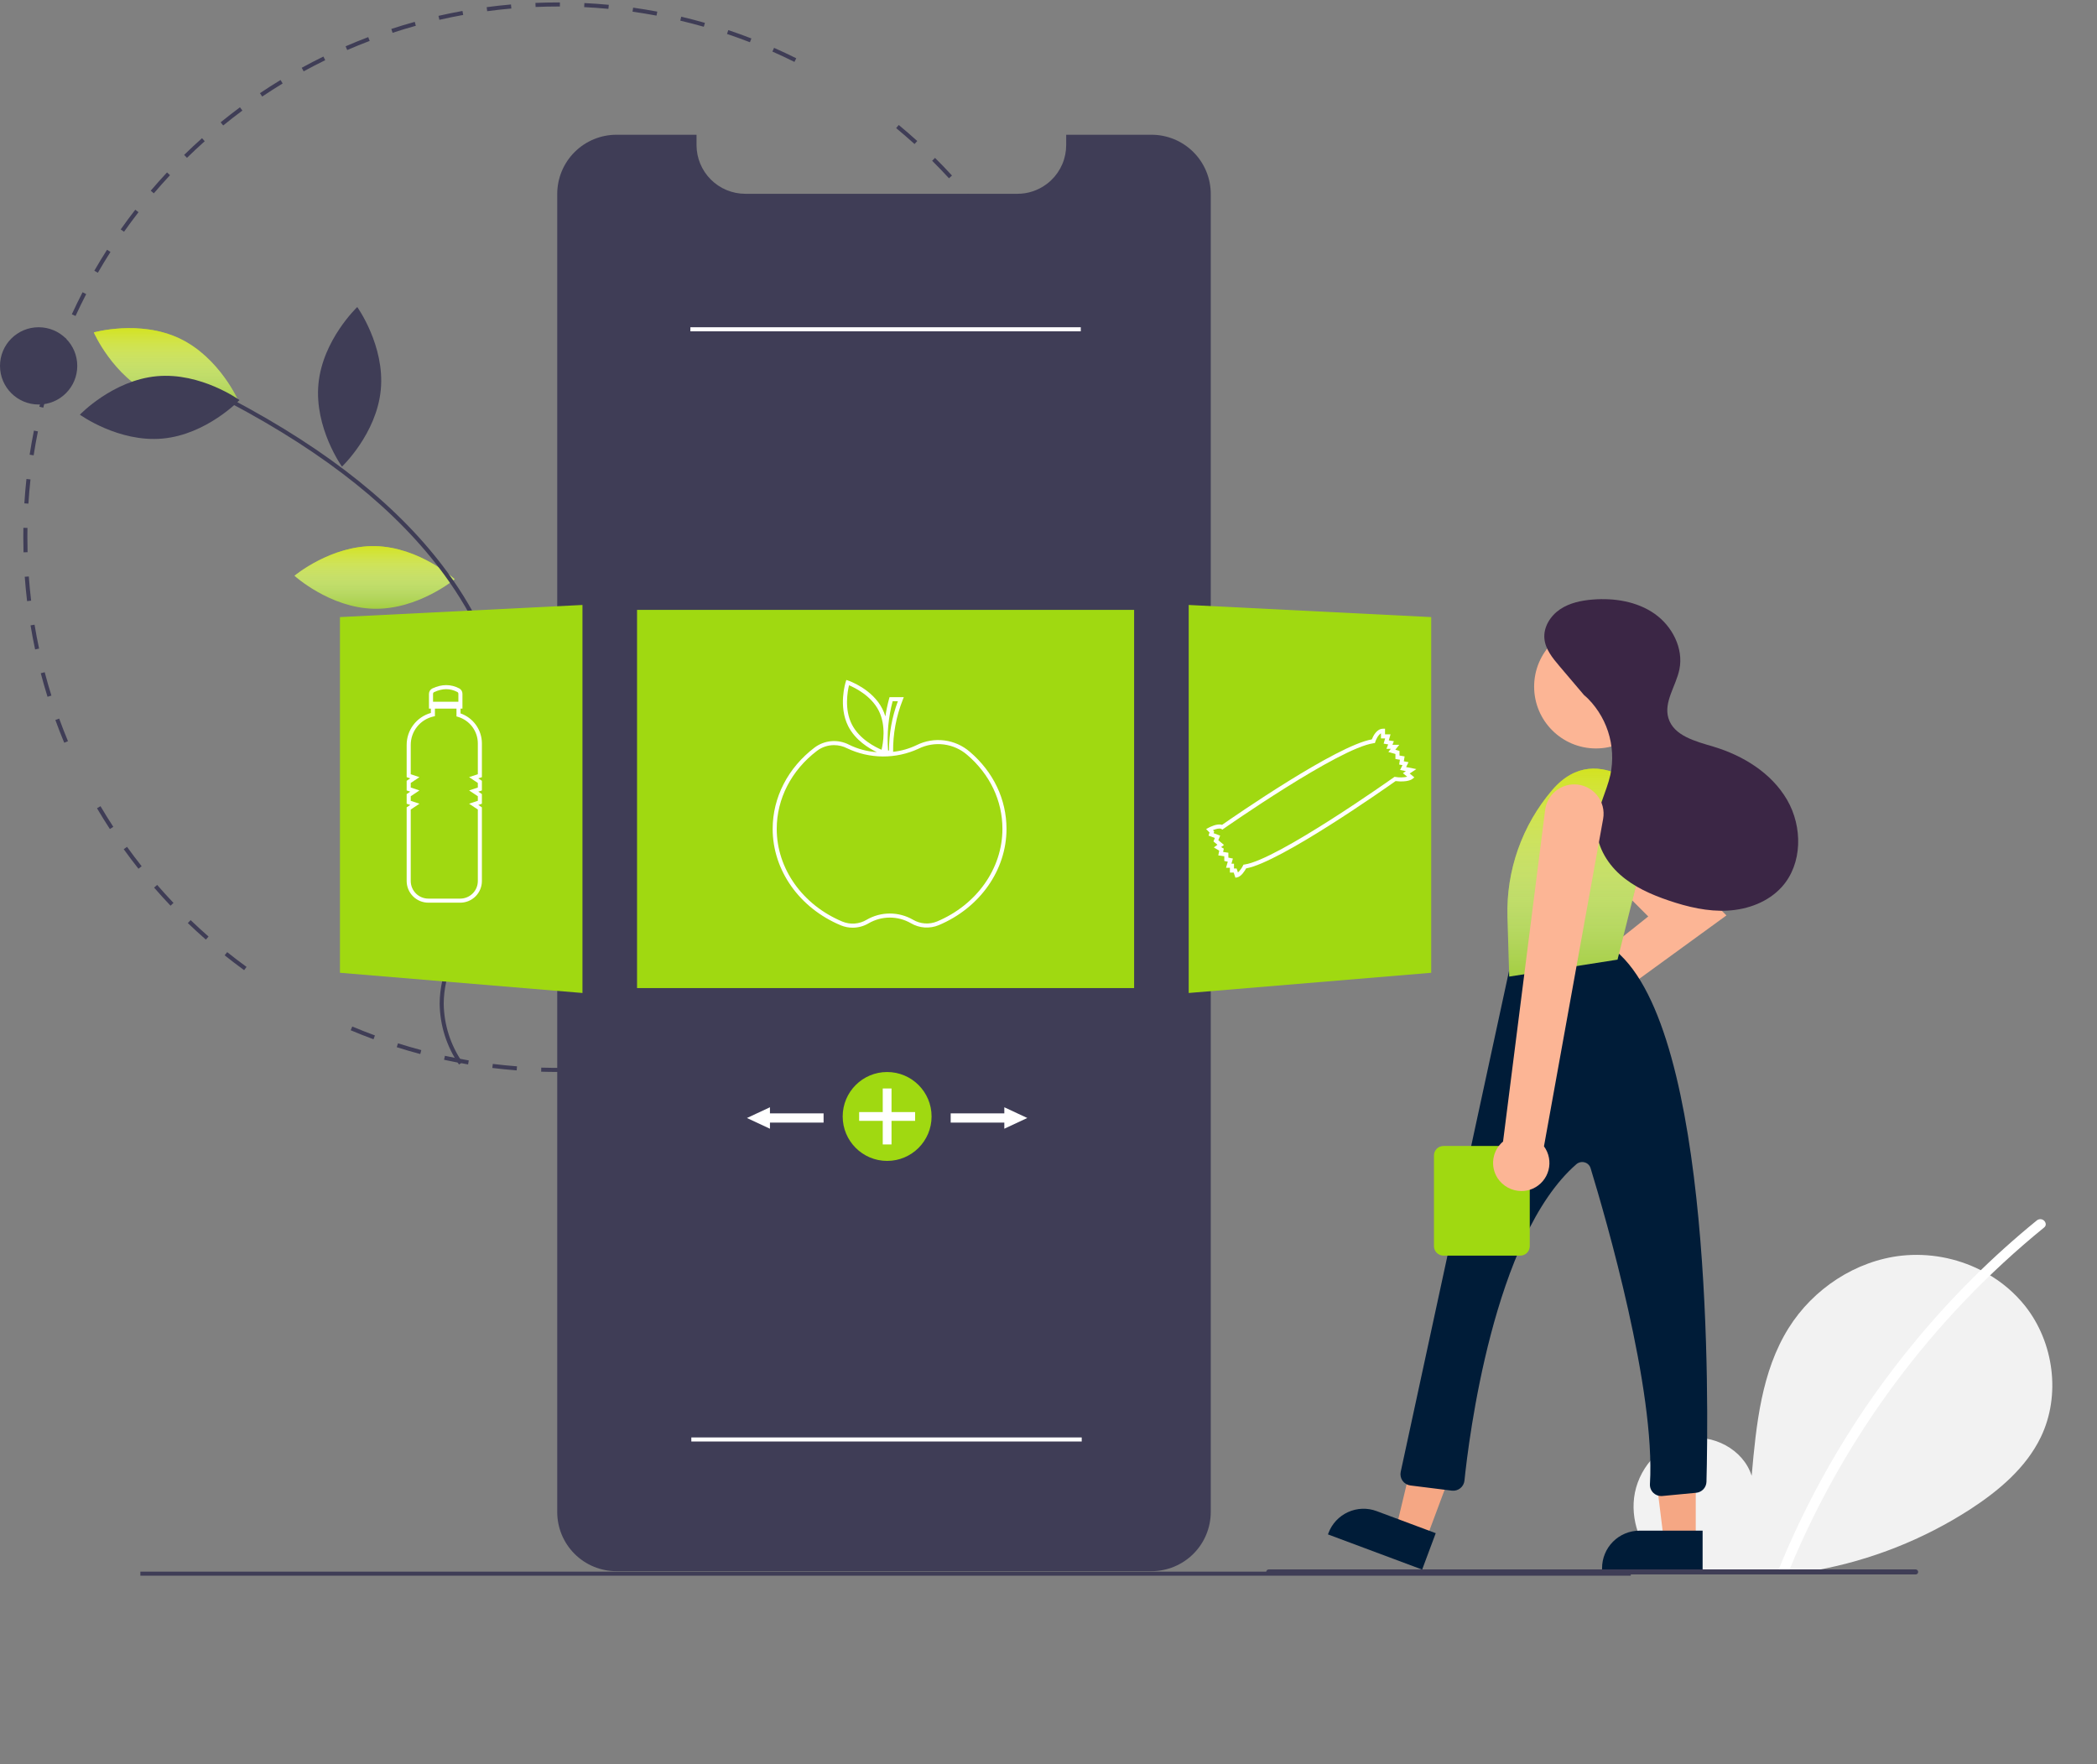 <?xml version="1.0" encoding="UTF-8"?> <svg xmlns="http://www.w3.org/2000/svg" width="630" height="530" viewBox="0 0 630 530" fill="none"><rect x="0" y="0" width="630" height="530" fill="#808080" stroke="none"/> <g clip-path="url(#clip0)"> <path d="M167.66 322.046C165.965 322.046 164.253 322.02 162.573 321.967L162.611 320.746C165.024 320.822 167.486 320.843 169.911 320.809L169.927 322.031C169.173 322.041 168.417 322.046 167.66 322.046ZM177.278 321.763L177.207 320.544C179.623 320.401 182.071 320.201 184.481 319.948L184.609 321.163C182.18 321.418 179.714 321.62 177.278 321.763ZM155.228 321.573C152.792 321.386 150.329 321.141 147.909 320.844L148.058 319.632C150.46 319.926 152.903 320.17 155.321 320.355L155.228 321.573ZM191.904 320.229L191.721 319.022C194.122 318.657 196.542 318.234 198.911 317.764L199.149 318.962C196.761 319.436 194.324 319.862 191.904 320.229ZM140.631 319.782C138.224 319.374 135.794 318.906 133.409 318.388L133.668 317.193C136.035 317.708 138.446 318.173 140.835 318.577L140.631 319.782ZM206.329 317.362L206.035 316.176C208.392 315.593 210.762 314.949 213.08 314.262L213.427 315.434C211.092 316.126 208.704 316.775 206.329 317.362ZM126.259 316.662C123.897 316.034 121.521 315.343 119.196 314.607L119.564 313.443C121.871 314.173 124.23 314.858 126.573 315.481L126.259 316.662ZM220.429 313.179L220.028 312.026C222.315 311.23 224.615 310.371 226.866 309.47L227.32 310.605C225.052 311.512 222.734 312.378 220.429 313.179H220.429ZM112.217 312.222C109.923 311.379 107.615 310.47 105.358 309.519L105.832 308.393C108.072 309.336 110.362 310.239 112.638 311.076L112.217 312.222ZM234.069 307.721L233.563 306.609C235.76 305.611 237.967 304.546 240.125 303.443L240.681 304.531C238.507 305.642 236.282 306.716 234.069 307.721H234.069ZM247.141 301.039L246.536 299.979C248.642 298.777 250.745 297.513 252.785 296.223L253.437 297.255C251.382 298.555 249.264 299.829 247.141 301.039H247.141ZM259.555 293.185L258.856 292.184C260.84 290.798 262.819 289.347 264.739 287.871L265.484 288.84C263.549 290.327 261.554 291.789 259.555 293.185ZM73.347 291.465C71.376 290.033 69.406 288.532 67.492 287.004L68.255 286.05C70.153 287.566 72.108 289.055 74.065 290.476L73.347 291.465ZM271.209 284.229L270.422 283.294C272.27 281.735 274.11 280.109 275.891 278.462L276.72 279.36C274.926 281.019 273.072 282.657 271.209 284.229H271.209ZM61.848 282.283C60.011 280.674 58.187 279.002 56.425 277.311L57.271 276.429C59.02 278.107 60.83 279.768 62.653 281.364L61.848 282.283ZM282.005 274.243L281.135 273.385C282.839 271.658 284.525 269.871 286.145 268.074L287.053 268.891C285.421 270.703 283.722 272.503 282.005 274.243ZM51.236 272.098C49.551 270.326 47.887 268.495 46.29 266.655L47.213 265.854C48.797 267.68 50.449 269.498 52.121 271.256L51.236 272.098ZM291.852 263.314L290.908 262.538C292.448 260.664 293.964 258.731 295.415 256.79L296.394 257.522C294.931 259.477 293.404 261.426 291.852 263.314L291.852 263.314ZM41.598 260.994C40.084 259.082 38.595 257.108 37.169 255.127L38.161 254.414C39.575 256.379 41.054 258.338 42.556 260.237L41.598 260.994ZM300.666 251.528L299.655 250.842C301.018 248.835 302.352 246.771 303.621 244.704L304.663 245.343C303.383 247.426 302.039 249.507 300.666 251.528L300.666 251.528ZM33.014 249.066C31.683 247.025 30.38 244.926 29.141 242.823L30.194 242.203C31.423 244.289 32.716 246.373 34.037 248.398L33.014 249.066ZM308.372 238.98L307.303 238.39C308.476 236.267 309.615 234.087 310.691 231.911L311.786 232.452C310.703 234.645 309.554 236.842 308.372 238.98ZM314.897 225.773L313.778 225.282C314.751 223.059 315.686 220.782 316.556 218.515L317.697 218.953C316.82 221.238 315.877 223.532 314.897 225.773ZM19.297 223.137C18.36 220.889 17.463 218.589 16.631 216.301L17.779 215.883C18.605 218.154 19.495 220.436 20.424 222.667L19.297 223.137ZM320.18 212.009L319.02 211.625C319.782 209.328 320.502 206.98 321.158 204.645L322.335 204.976C321.673 207.328 320.948 209.695 320.18 212.009ZM14.278 209.332C13.551 207.004 12.868 204.625 12.248 202.262L13.43 201.951C14.045 204.297 14.723 206.658 15.444 208.968L14.278 209.332ZM324.162 197.851L322.972 197.574C323.519 195.219 324.019 192.815 324.458 190.428L325.66 190.649C325.217 193.054 324.713 195.477 324.162 197.851V197.851ZM10.546 195.105C10.037 192.719 9.576 190.288 9.176 187.879L10.381 187.678C10.778 190.07 11.236 192.482 11.741 194.85L10.546 195.105ZM326.824 183.387L325.613 183.221C325.942 180.828 326.219 178.388 326.438 175.969L327.655 176.078C327.434 178.517 327.155 180.976 326.824 183.387V183.387ZM8.139 180.597C7.851 178.179 7.614 175.716 7.435 173.276L8.654 173.187C8.831 175.608 9.066 178.052 9.352 180.453L8.139 180.597ZM328.153 168.741L326.932 168.686C327.041 166.265 327.096 163.81 327.096 161.388H328.318C328.318 163.828 328.262 166.302 328.153 168.741ZM7.065 165.93C7.023 164.432 7.002 162.904 7.002 161.388C7.002 160.448 7.01 159.51 7.026 158.573L8.248 158.595C8.232 159.524 8.224 160.455 8.224 161.388C8.224 162.892 8.245 164.409 8.286 165.897L7.065 165.93ZM8.538 151.301L7.318 151.225C7.471 148.784 7.681 146.318 7.944 143.896L9.158 144.028C8.898 146.431 8.689 148.878 8.538 151.301H8.538ZM326.307 143.848C326.063 141.439 325.728 140.265 325.373 137.866L326.582 137.688C326.939 140.104 327.245 141.949 327.491 144.376L326.307 143.848ZM10.109 136.791L8.902 136.604C9.276 134.188 9.711 131.752 10.195 129.363L11.392 129.605C10.912 131.976 10.481 134.393 10.109 136.791ZM324.14 130.673C323.674 128.29 323.149 125.891 322.577 123.543L323.764 123.254C324.34 125.62 324.87 128.037 325.339 130.439L324.14 130.673ZM13.003 122.487L11.818 122.189C12.412 119.823 13.069 117.437 13.771 115.098L14.941 115.449C14.244 117.771 13.592 120.138 13.003 122.487ZM320.687 116.492C320.006 114.166 319.262 111.826 318.475 109.536L319.63 109.139C320.423 111.446 321.174 113.804 321.86 116.148L320.687 116.492ZM17.209 108.489L16.056 108.084C16.868 105.775 17.745 103.454 18.662 101.187L19.795 101.645C18.885 103.895 18.015 106.198 17.209 108.489ZM315.943 102.689C315.052 100.441 314.097 98.185 313.106 95.982L314.22 95.481C315.219 97.7 316.181 99.974 317.079 102.239L315.943 102.689ZM22.692 94.93L21.582 94.42C22.603 92.198 23.689 89.969 24.81 87.796L25.896 88.357C24.783 90.513 23.705 92.724 22.692 94.93ZM309.964 89.41C308.87 87.253 307.712 85.092 306.521 82.987L307.584 82.385C308.784 84.507 309.951 86.684 311.053 88.858L309.964 89.41ZM29.398 81.94L28.339 81.33C29.558 79.214 30.843 77.095 32.159 75.034L33.189 75.692C31.883 77.737 30.607 79.84 29.398 81.94ZM302.786 76.726C301.495 74.671 300.143 72.623 298.768 70.64L299.772 69.944C301.158 71.942 302.52 74.005 303.821 76.076L302.786 76.726ZM37.262 69.625L36.263 68.921C37.671 66.924 39.144 64.933 40.641 63.004L41.606 63.752C40.121 65.667 38.659 67.643 37.262 69.625ZM294.476 64.743C293.003 62.815 291.47 60.898 289.917 59.045L290.854 58.261C292.418 60.127 293.963 62.059 295.447 64.002L294.476 64.743ZM46.213 58.085L45.283 57.293C46.863 55.437 48.511 53.589 50.179 51.801L51.072 52.634C49.417 54.409 47.782 56.243 46.213 58.085ZM285.104 53.56C283.463 51.774 281.761 50.003 280.045 48.298L280.907 47.431C282.635 49.15 284.35 50.933 286.004 52.733L285.104 53.56ZM56.173 47.412L55.319 46.539C57.066 44.83 58.873 43.14 60.691 41.517L61.505 42.428C59.701 44.039 57.907 45.716 56.173 47.412ZM274.752 43.271C272.953 41.639 271.096 40.031 269.233 38.489L270.012 37.547C271.889 39.101 273.76 40.722 275.573 42.366L274.752 43.271ZM67.058 37.692L66.286 36.745C68.176 35.206 70.129 33.689 72.091 32.234L72.818 33.215C70.871 34.659 68.933 36.165 67.058 37.692ZM78.775 29.008L78.093 27.994C80.116 26.633 82.198 25.301 84.282 24.033L84.916 25.077C82.848 26.335 80.782 27.657 78.775 29.008ZM91.229 21.432L90.643 20.36C92.782 19.189 94.976 18.053 97.163 16.983L97.7 18.081C95.53 19.143 93.353 20.27 91.229 21.432ZM238.674 18.601C236.501 17.518 234.274 16.472 232.056 15.492L232.55 14.374C234.785 15.362 237.029 16.416 239.22 17.508L238.674 18.601ZM104.315 15.031L103.83 13.91C106.066 12.941 108.353 12.012 110.627 11.148L111.061 12.29C108.804 13.147 106.534 14.07 104.315 15.031ZM225.299 12.689C223.036 11.812 220.721 10.975 218.417 10.201L218.806 9.043C221.127 9.822 223.461 10.666 225.74 11.55L225.299 12.689ZM117.943 9.856L117.562 8.696C119.884 7.934 122.253 7.218 124.603 6.566L124.929 7.743C122.597 8.39 120.247 9.101 117.943 9.856ZM211.444 8.04C209.114 7.376 206.738 6.757 204.381 6.201L204.661 5.012C207.036 5.572 209.431 6.196 211.78 6.865L211.444 8.04ZM132.006 5.954L131.734 4.763C134.114 4.219 136.539 3.723 138.941 3.29L139.158 4.492C136.774 4.922 134.368 5.414 132.006 5.954ZM197.239 4.691C194.86 4.244 192.437 3.847 190.037 3.51L190.206 2.3C192.625 2.64 195.067 3.04 197.465 3.49L197.239 4.691ZM146.369 3.362L146.207 2.151C148.626 1.828 151.085 1.556 153.518 1.345L153.624 2.562C151.21 2.772 148.77 3.041 146.369 3.362ZM182.787 2.661C180.38 2.434 177.931 2.259 175.506 2.142L175.565 0.921C178.008 1.04 180.476 1.216 182.901 1.444L182.787 2.661ZM160.909 2.093L160.857 0.872C163.103 0.779 165.391 0.731 167.66 0.73L168.213 0.731L168.209 1.953L167.66 1.952C165.409 1.953 163.137 2 160.909 2.093V2.093Z" fill="#3F3D56"></path> <path d="M363.747 58.278V454.242C363.742 458.959 361.866 463.481 358.529 466.815C355.193 470.149 350.669 472.023 345.952 472.024H185.203C182.866 472.028 180.551 471.571 178.391 470.679C176.231 469.787 174.268 468.478 172.615 466.826C170.962 465.174 169.651 463.212 168.758 461.053C167.864 458.893 167.406 456.579 167.408 454.242V58.278C167.408 55.941 167.868 53.627 168.762 51.468C169.657 49.309 170.967 47.347 172.62 45.695C174.272 44.042 176.234 42.732 178.393 41.837C180.552 40.943 182.866 40.483 185.203 40.483H209.259V43.568C209.258 47.454 210.801 51.181 213.548 53.929C216.295 56.677 220.022 58.222 223.907 58.223H305.666C308.793 58.23 311.84 57.227 314.352 55.364C314.86 54.995 315.342 54.59 315.794 54.155C317.225 52.788 318.364 51.145 319.141 49.325C319.918 47.506 320.317 45.547 320.314 43.568V40.483H345.952C348.289 40.483 350.604 40.943 352.763 41.837C354.922 42.73 356.884 44.041 358.537 45.694C360.189 47.346 361.5 49.308 362.394 51.467C363.288 53.627 363.748 55.941 363.747 58.278Z" fill="#3F3D56"></path> <path d="M340.722 183.225H191.387V296.846H340.722V183.225Z" fill="#A0D911"></path> <path d="M112.749 164.08C126.045 164.365 136.622 174.001 136.622 174.001C136.622 174.001 125.641 183.174 112.345 182.888C99.049 182.603 88.473 172.968 88.473 172.968C88.473 172.968 99.453 163.795 112.749 164.08Z" fill="#A4CE41"></path> <path d="M112.749 164.08C126.045 164.365 136.622 174.001 136.622 174.001C136.622 174.001 125.641 183.174 112.345 182.888C99.049 182.603 88.473 172.968 88.473 172.968C88.473 172.968 99.453 163.795 112.749 164.08Z" fill="url(#paint0_linear)"></path> <path d="M45.903 118.694C57.916 124.401 71.69 120.531 71.69 120.531C71.69 120.531 65.989 107.409 53.976 101.702C41.964 95.995 28.189 99.865 28.189 99.865C28.189 99.865 33.891 112.987 45.903 118.694Z" fill="#A4CE41"></path> <path d="M45.903 118.694C57.916 124.401 71.69 120.531 71.69 120.531C71.69 120.531 65.989 107.409 53.976 101.702C41.964 95.995 28.189 99.865 28.189 99.865C28.189 99.865 33.891 112.987 45.903 118.694Z" fill="url(#paint1_linear)"></path> <path d="M47.124 113.023C60.368 111.813 71.96 120.199 71.96 120.199C71.96 120.199 62.08 130.547 48.836 131.758C35.592 132.968 24 124.582 24 124.582C24 124.582 33.88 114.233 47.124 113.023Z" fill="#3F3D56"></path> <path d="M95.673 115.316C94.403 128.555 102.737 140.184 102.737 140.184C102.737 140.184 113.13 130.35 114.399 117.112C115.669 103.874 107.334 92.244 107.334 92.244C107.334 92.244 96.942 102.078 95.673 115.316Z" fill="#3F3D56"></path> <path d="M158.043 196.506C151.097 207.847 153.487 221.954 153.487 221.954C153.487 221.954 167.139 217.674 174.086 206.333C181.032 194.992 178.642 180.885 178.642 180.885C178.642 180.885 164.99 185.166 158.043 196.506Z" fill="#3F3D56"></path> <path d="M137.892 319.809L138.905 319.125C135.336 313.947 133.388 307.825 133.307 301.537C133.335 292.338 137.853 283.831 142.223 275.603C143.034 274.076 143.842 272.554 144.62 271.032C147.884 264.829 150.485 258.299 152.38 251.55C159.158 226.364 152.485 196.649 134.531 172.063C120.289 152.559 99.057 135.503 69.624 119.922L69.053 121.002C98.318 136.494 119.413 153.432 133.545 172.784C151.282 197.074 157.883 226.401 151.2 251.233C149.327 257.899 146.757 264.349 143.532 270.476C142.757 271.992 141.952 273.508 141.144 275.03C136.705 283.389 132.115 292.032 132.085 301.533C132.166 308.066 134.187 314.428 137.892 319.809Z" fill="#3F3D56"></path> <path d="M11.607 121.527C18.017 121.527 23.213 116.331 23.213 109.921C23.213 103.511 18.017 98.314 11.607 98.314C5.196 98.314 0 103.511 0 109.921C0 116.331 5.196 121.527 11.607 121.527Z" fill="#3F3D56"></path> <path d="M174.99 298.321L102.133 292.25V185.392L174.99 181.749V298.321Z" fill="#A0D911"></path> <path d="M357.119 298.321L429.977 292.25V185.392L357.119 181.749V298.321Z" fill="#A0D911"></path> <path d="M291.381 225.871C289.213 223.999 286.541 222.807 283.7 222.446C280.859 222.085 277.974 222.57 275.407 223.841C273.177 224.919 270.779 225.605 268.316 225.869C268.255 220.536 269.234 215.241 271.199 210.282L271.521 209.451H267.239L267.116 209.9C266.639 211.654 266.263 213.433 265.99 215.23C265.758 214.451 265.459 213.694 265.094 212.968C262.09 207.013 255.151 204.577 254.856 204.477L254.265 204.274L254.076 204.87C253.982 205.167 251.815 212.195 254.819 218.151C256.969 222.414 261.137 224.873 263.439 225.963C260.525 225.776 257.677 225.014 255.059 223.722C253.426 222.88 251.59 222.516 249.76 222.671C247.93 222.825 246.18 223.492 244.712 224.595C236.717 230.671 232.131 239.576 232.131 249.029C232.131 261.447 240.173 272.819 252.618 278.001C253.741 278.467 254.945 278.706 256.16 278.704C257.848 278.704 259.505 278.25 260.956 277.389C262.886 276.267 265.077 275.673 267.309 275.669C269.54 275.664 271.734 276.249 273.668 277.363C274.918 278.101 276.323 278.538 277.771 278.64C279.219 278.742 280.671 278.506 282.012 277.951C294.386 272.749 302.381 261.396 302.381 249.029C302.381 240.178 298.474 231.953 291.381 225.871ZM268.173 210.672H269.746C267.977 215.409 267.076 220.425 267.085 225.481H266.804C266.426 220.503 266.888 215.497 268.173 210.672ZM255.91 217.6C253.629 213.08 254.629 207.691 255.071 205.873C256.796 206.596 261.719 208.989 264.003 213.518C266.283 218.039 265.283 223.426 264.841 225.246C263.116 224.52 258.189 222.121 255.91 217.6ZM281.539 276.824C280.373 277.307 279.111 277.511 277.852 277.422C276.594 277.332 275.373 276.952 274.287 276.31C272.165 275.085 269.756 274.442 267.306 274.447C264.855 274.452 262.45 275.105 260.332 276.339C259.249 276.983 258.03 277.367 256.773 277.46C255.516 277.553 254.254 277.352 253.088 276.873C241.099 271.882 233.353 260.953 233.353 249.029C233.353 239.962 237.762 231.41 245.451 225.568C246.926 224.454 248.725 223.853 250.573 223.858C251.939 223.857 253.285 224.182 254.498 224.807C257.845 226.404 261.502 227.244 265.21 227.266C268.918 227.288 272.585 226.492 275.95 224.935C278.302 223.771 280.946 223.327 283.549 223.659C286.152 223.99 288.6 225.083 290.585 226.799C297.404 232.645 301.159 240.54 301.159 249.029C301.159 260.904 293.457 271.813 281.539 276.824Z" fill="white"></path> <path d="M138.362 214.327V212.892H138.932V208.425C138.934 208.093 138.845 207.768 138.675 207.484C138.505 207.2 138.259 206.968 137.966 206.814C135.445 205.498 132.736 205.5 129.913 206.82C129.601 206.968 129.338 207.201 129.154 207.493C128.97 207.785 128.873 208.123 128.873 208.468V212.892H129.443V214.191C127.345 214.779 125.498 216.039 124.185 217.778C122.872 219.516 122.165 221.638 122.174 223.817V233.484L123.26 233.847L122.174 234.57V237.475L123.26 237.837L122.174 238.561V241.467L123.26 241.828L122.174 242.552V264.679C122.176 266.405 122.862 268.06 124.083 269.281C125.303 270.501 126.958 271.188 128.684 271.19H138.281C140.003 271.188 141.654 270.503 142.871 269.285C144.089 268.067 144.774 266.417 144.776 264.694V242.552L143.69 241.828L144.776 241.467V238.561L143.69 237.837L144.776 237.475V234.57L143.69 233.847L144.776 233.484V223.317C144.769 221.339 144.148 219.412 142.999 217.802C141.85 216.191 140.23 214.977 138.362 214.327ZM130.43 207.926C132.925 206.761 135.206 206.751 137.401 207.897C137.495 207.949 137.574 208.025 137.628 208.118C137.683 208.211 137.711 208.317 137.71 208.425V210.816H130.095V208.468C130.094 208.355 130.125 208.244 130.184 208.148C130.244 208.053 130.329 207.976 130.43 207.926ZM143.554 232.604L140.934 233.477L143.554 235.224V236.595L140.934 237.468L143.554 239.215V240.586L140.934 241.459L143.554 243.206V264.694C143.553 266.093 142.997 267.433 142.008 268.422C141.019 269.41 139.679 269.966 138.281 269.968H128.684C127.282 269.966 125.938 269.409 124.946 268.417C123.955 267.426 123.397 266.082 123.396 264.68V243.206L126.016 241.459L123.396 240.586V239.215L126.016 237.468L123.396 236.595V235.224L126.016 233.477L123.396 232.604V223.817C123.388 221.831 124.057 219.901 125.292 218.346C126.527 216.79 128.255 215.702 130.192 215.26L130.665 215.15V212.892H137.14V215.232L137.581 215.36C139.3 215.867 140.811 216.915 141.887 218.348C142.963 219.782 143.548 221.525 143.554 223.317V232.604Z" fill="white"></path> <path d="M425.508 231.056L422.432 230.442L423.156 228.993L421.746 228.711L421.989 227.244L420.449 226.987V225.595L419.199 225.238L420.386 223.755H418.327L418.757 222.682L417.235 222.428L417.752 220.618H416.105V218.928H415.494C413.569 218.928 412.496 221.214 412.143 222.13C401.519 223.982 370.671 245.35 367.15 247.807C365.687 247.332 363.517 248.445 363.065 248.692L362.348 249.083L363.382 250.117L363.074 251.041L364.972 251.753L364.556 252.792L365.752 253.789L364.678 254.595L366.294 255.565L366.01 256.982L367.815 257.241V258.659L368.863 258.869L368.341 260.701H369.504V262.149H370.64L371.155 263.692L371.684 263.586C372.913 263.34 373.965 261.64 374.376 260.886C384.608 259.06 416.199 236.834 419.274 234.657C422.863 235.088 424.182 234.128 424.324 234.016L424.908 233.548L423.513 232.386L425.508 231.056ZM419.195 233.416L418.957 233.384L418.761 233.523C418.412 233.771 383.767 258.316 373.891 259.726L373.574 259.772L373.431 260.058C373.052 260.83 372.541 261.529 371.92 262.124L371.521 260.927H370.726V259.479H369.96L370.402 257.931L369.037 257.658V256.181L367.462 255.956L367.661 254.96L366.864 254.482L367.72 253.839L366.02 252.422L366.569 251.048L364.606 250.311L364.78 249.787L364.401 249.407C365.319 249.026 366.428 248.742 366.905 249.028L367.245 249.232L367.57 249.004C367.916 248.761 402.326 224.694 412.68 223.282L413.066 223.229L413.181 222.856C413.359 222.279 413.992 220.82 414.883 220.321V221.839H416.133L415.684 223.408L417.058 223.637L416.522 224.977H417.843L417.098 225.909L419.227 226.517V228.022L420.584 228.248L420.346 229.677L421.349 229.877L420.625 231.326L422.376 231.676L421.474 232.277L422.771 233.358C421.593 233.598 420.381 233.617 419.195 233.416Z" fill="white"></path> <path d="M266.52 348.77C273.895 348.77 279.873 342.791 279.873 335.417C279.873 328.043 273.895 322.065 266.52 322.065C259.146 322.065 253.168 328.043 253.168 335.417C253.168 342.791 259.146 348.77 266.52 348.77Z" fill="#A0D911"></path> <path d="M274.927 334.099H267.839V327.01H265.202V334.099H258.113V336.736H265.202V343.824H267.839V336.736H274.927V334.099Z" fill="white"></path> <path d="M308.635 335.878L301.728 332.655V334.496H285.613V337.259H301.728V339.101L308.635 335.878Z" fill="white"></path> <path d="M224.408 335.878L231.315 332.655V334.496H247.43V337.259H231.315V339.101L224.408 335.878Z" fill="white"></path> <path d="M489.937 472.165H42.172V473.386H489.937V472.165Z" fill="#3F3D56"></path> <path d="M324.698 98.314H207.412V99.536H324.698V98.314Z" fill="white"></path> <path d="M324.982 431.848H207.695V433.069H324.982V431.848Z" fill="white"></path> <path d="M500.142 472.071L497.942 472.609C498.935 472.752 499.928 472.888 500.92 473.011H537.603C540.354 472.661 543.09 472.229 545.81 471.714C562.198 468.692 577.837 462.497 591.849 453.476C600.459 447.877 608.666 440.993 613.123 431.748C619.176 419.194 617.061 403.298 608.419 392.366C605.273 388.422 601.399 385.118 597.007 382.634C596.352 382.258 595.69 381.901 595.015 381.564C587.7 377.887 579.484 376.383 571.341 377.23C557.489 378.741 544.708 387.202 537.331 399.023C529.175 412.076 527.612 428.05 526.249 443.381C523.777 435.427 514.5 430.567 506.357 432.325C498.221 434.077 491.941 441.675 490.929 449.94C489.936 458.024 493.608 466.322 499.726 471.714C499.863 471.831 499.999 471.954 500.142 472.071Z" fill="#F2F2F2"></path> <path d="M534.666 473.012H536.806C537.018 472.842 537.182 472.621 537.283 472.369C537.404 472.081 537.517 471.786 537.646 471.499C554.21 431.449 580.482 396.151 614.092 368.789C614.268 368.664 614.408 368.494 614.497 368.298C614.586 368.101 614.621 367.884 614.599 367.67C614.556 367.383 614.438 367.113 614.257 366.887C614.076 366.661 613.838 366.486 613.568 366.381C613.298 366.276 613.005 366.244 612.719 366.288C612.432 366.333 612.163 366.452 611.937 366.634C598.613 377.485 586.392 389.623 575.449 402.872C558.331 423.516 544.476 446.66 534.364 471.499C534.356 471.522 534.349 471.537 534.341 471.56C534.22 471.802 534.186 472.079 534.245 472.343C534.304 472.608 534.453 472.844 534.666 473.012Z" fill="white"></path> <path d="M459.699 305.156C459.702 302.874 460.61 300.685 462.224 299.071C463.838 297.457 466.027 296.549 468.309 296.547C468.393 296.547 468.475 296.551 468.557 296.556L495.182 275.333L476.101 256.253C475.318 255.472 474.695 254.544 474.27 253.522C473.845 252.5 473.626 251.405 473.625 250.298C473.624 249.191 473.841 248.096 474.264 247.073C474.687 246.05 475.308 245.121 476.09 244.339C476.873 243.556 477.802 242.936 478.824 242.513C479.847 242.09 480.943 241.873 482.049 241.874C483.156 241.875 484.251 242.094 485.273 242.519C486.295 242.944 487.223 243.566 488.004 244.35L518.672 275.019L476.914 305.388C476.854 307.65 475.905 309.798 474.272 311.366C472.64 312.934 470.456 313.796 468.193 313.766C465.929 313.735 463.769 312.815 462.18 311.203C460.59 309.592 459.699 307.42 459.699 305.156Z" fill="#FCB595"></path> <path d="M428.446 462.462L419.441 459.1L428.123 422.769L441.412 427.731L428.446 462.462Z" fill="#F5A784"></path> <path d="M413.584 453.982L431.337 460.609L427.255 471.543L398.955 460.978L399.1 460.591C400.144 457.794 402.257 455.526 404.973 454.287C407.689 453.047 410.787 452.938 413.584 453.982Z" fill="#001C38"></path> <path d="M509.453 462.598H499.842L495.27 425.525L509.456 425.526L509.453 462.598Z" fill="#F5A784"></path> <path d="M492.564 459.852H511.514V471.523H481.307V471.109C481.307 469.631 481.598 468.167 482.164 466.801C482.729 465.435 483.559 464.194 484.604 463.149C485.649 462.104 486.89 461.274 488.256 460.708C489.622 460.143 491.086 459.852 492.564 459.852Z" fill="#001C38"></path> <path d="M496.719 448.504C496.366 448.162 496.091 447.748 495.913 447.29C495.735 446.832 495.658 446.341 495.688 445.851C497.403 417.537 482.48 366.073 477.866 350.974C477.742 350.553 477.513 350.17 477.2 349.862C476.887 349.554 476.501 349.331 476.078 349.214C475.646 349.09 475.19 349.077 474.752 349.176C474.314 349.274 473.907 349.481 473.57 349.778C448.644 371.49 441.205 432.747 439.967 444.807C439.92 445.257 439.784 445.694 439.567 446.091C439.349 446.488 439.054 446.838 438.7 447.12C438.345 447.401 437.938 447.609 437.502 447.731C437.065 447.853 436.609 447.887 436.16 447.83L423.719 446.275C423.25 446.217 422.799 446.061 422.394 445.819C421.989 445.576 421.638 445.252 421.365 444.867C421.092 444.481 420.902 444.043 420.807 443.581C420.713 443.118 420.715 442.641 420.815 442.179L453.436 291.357L453.455 291.266L453.515 291.195C461.403 281.729 484.258 285.414 485.227 285.576L485.328 285.592L485.406 285.658C514.755 309.996 513.268 422.811 512.672 445.179C512.648 446.009 512.322 446.802 511.755 447.408C511.188 448.014 510.419 448.392 509.593 448.471L499.404 449.441C499.295 449.451 499.187 449.457 499.079 449.457C498.199 449.457 497.352 449.115 496.719 448.504Z" fill="#001C38"></path> <path d="M479.472 224.855C489.73 224.855 498.046 216.54 498.046 206.282C498.046 196.024 489.73 187.708 479.472 187.708C469.214 187.708 460.898 196.024 460.898 206.282C460.898 216.54 469.214 224.855 479.472 224.855Z" fill="#FCB595"></path> <path d="M497.709 241.262C497.709 241.262 480.462 220.878 466.35 237.342C457.27 247.935 452.468 261.534 452.882 275.48L453.414 293.397L485.95 288.301L497.709 241.262Z" fill="#A4CE41"></path> <path d="M497.709 241.262C497.709 241.262 480.462 220.878 466.35 237.342C457.27 247.935 452.468 261.534 452.882 275.48L453.414 293.397L485.95 288.301L497.709 241.262Z" fill="url(#paint2_linear)"></path> <path d="M476.461 209.495L468.481 200.094C466.425 197.671 464.274 195.032 463.983 191.868C463.664 188.399 465.774 185.027 468.659 183.074C471.543 181.121 475.086 180.386 478.559 180.116C485 179.616 491.779 180.68 497.074 184.382C502.37 188.084 505.834 194.767 504.543 201.098C503.526 206.082 499.78 210.858 501.236 215.732C502.829 221.066 509.363 222.702 514.698 224.293C523.652 226.962 532.201 232.218 536.894 240.298C541.586 248.378 541.566 259.519 535.311 266.459C531.26 270.954 525.151 273.226 519.111 273.568C513.07 273.91 507.058 272.488 501.329 270.542C496.053 268.75 490.834 266.445 486.681 262.731C482.527 259.016 479.535 253.702 479.665 248.131C479.788 242.823 482.632 237.987 483.8 232.807C484.721 228.469 484.48 223.965 483.099 219.751C481.718 215.537 479.248 211.763 475.939 208.812" fill="#3B2645"></path> <path d="M575.514 473.011H381.164C380.964 473.011 380.772 472.932 380.63 472.79C380.488 472.648 380.408 472.456 380.408 472.255C380.408 472.055 380.488 471.862 380.63 471.721C380.772 471.579 380.964 471.499 381.164 471.499H575.514C575.715 471.499 575.907 471.579 576.049 471.721C576.19 471.862 576.27 472.055 576.27 472.255C576.27 472.456 576.19 472.648 576.049 472.79C575.907 472.932 575.715 473.011 575.514 473.011Z" fill="#3F3D56"></path> <path d="M456.739 377.225H433.647C432.893 377.224 432.17 376.924 431.637 376.391C431.103 375.858 430.804 375.135 430.803 374.381V347.13C430.804 346.376 431.103 345.653 431.637 345.12C432.17 344.586 432.893 344.286 433.647 344.286H456.739C457.493 344.286 458.216 344.586 458.75 345.12C459.283 345.653 459.583 346.376 459.583 347.13V374.381C459.583 375.135 459.283 375.858 458.75 376.391C458.216 376.924 457.493 377.224 456.739 377.225Z" fill="#A0D911"></path> <path d="M449.895 353.916C448.794 352.197 448.355 350.136 448.662 348.117C448.968 346.099 449.999 344.261 451.562 342.946L464.202 243.357C464.475 241.229 465.514 239.274 467.123 237.855C468.732 236.437 470.803 235.653 472.948 235.649L473.066 235.65C474.346 235.667 475.608 235.962 476.763 236.516C477.918 237.07 478.939 237.869 479.753 238.858C480.568 239.846 481.158 241 481.481 242.24C481.805 243.479 481.854 244.774 481.626 246.035L463.854 344.39L463.858 344.395C464.601 345.408 465.109 346.574 465.344 347.808C465.58 349.043 465.537 350.314 465.219 351.529C464.901 352.745 464.316 353.874 463.506 354.834C462.696 355.795 461.683 356.563 460.539 357.082C459.463 357.571 458.296 357.822 457.115 357.819C455.681 357.825 454.269 357.47 453.007 356.789C451.746 356.107 450.676 355.119 449.895 353.916Z" fill="#FCB595"></path> </g> <defs> <linearGradient id="paint0_linear" x1="112.908" y1="164.074" x2="112.908" y2="182.895" gradientUnits="userSpaceOnUse"> <stop stop-color="#D3E321"></stop> <stop offset="1" stop-color="white" stop-opacity="0"></stop> </linearGradient> <linearGradient id="paint1_linear" x1="50.266" y1="98.583" x2="50.266" y2="121.813" gradientUnits="userSpaceOnUse"> <stop stop-color="#D3E321"></stop> <stop offset="1" stop-color="white" stop-opacity="0"></stop> </linearGradient> <linearGradient id="paint2_linear" x1="475.619" y1="230.919" x2="475.619" y2="293.397" gradientUnits="userSpaceOnUse"> <stop stop-color="#D3E321"></stop> <stop offset="1" stop-color="white" stop-opacity="0"></stop> </linearGradient> <clipPath id="clip0"> <rect width="629.483" height="528.539" fill="white" transform="translate(0 0.73)"></rect> </clipPath> </defs> </svg> 